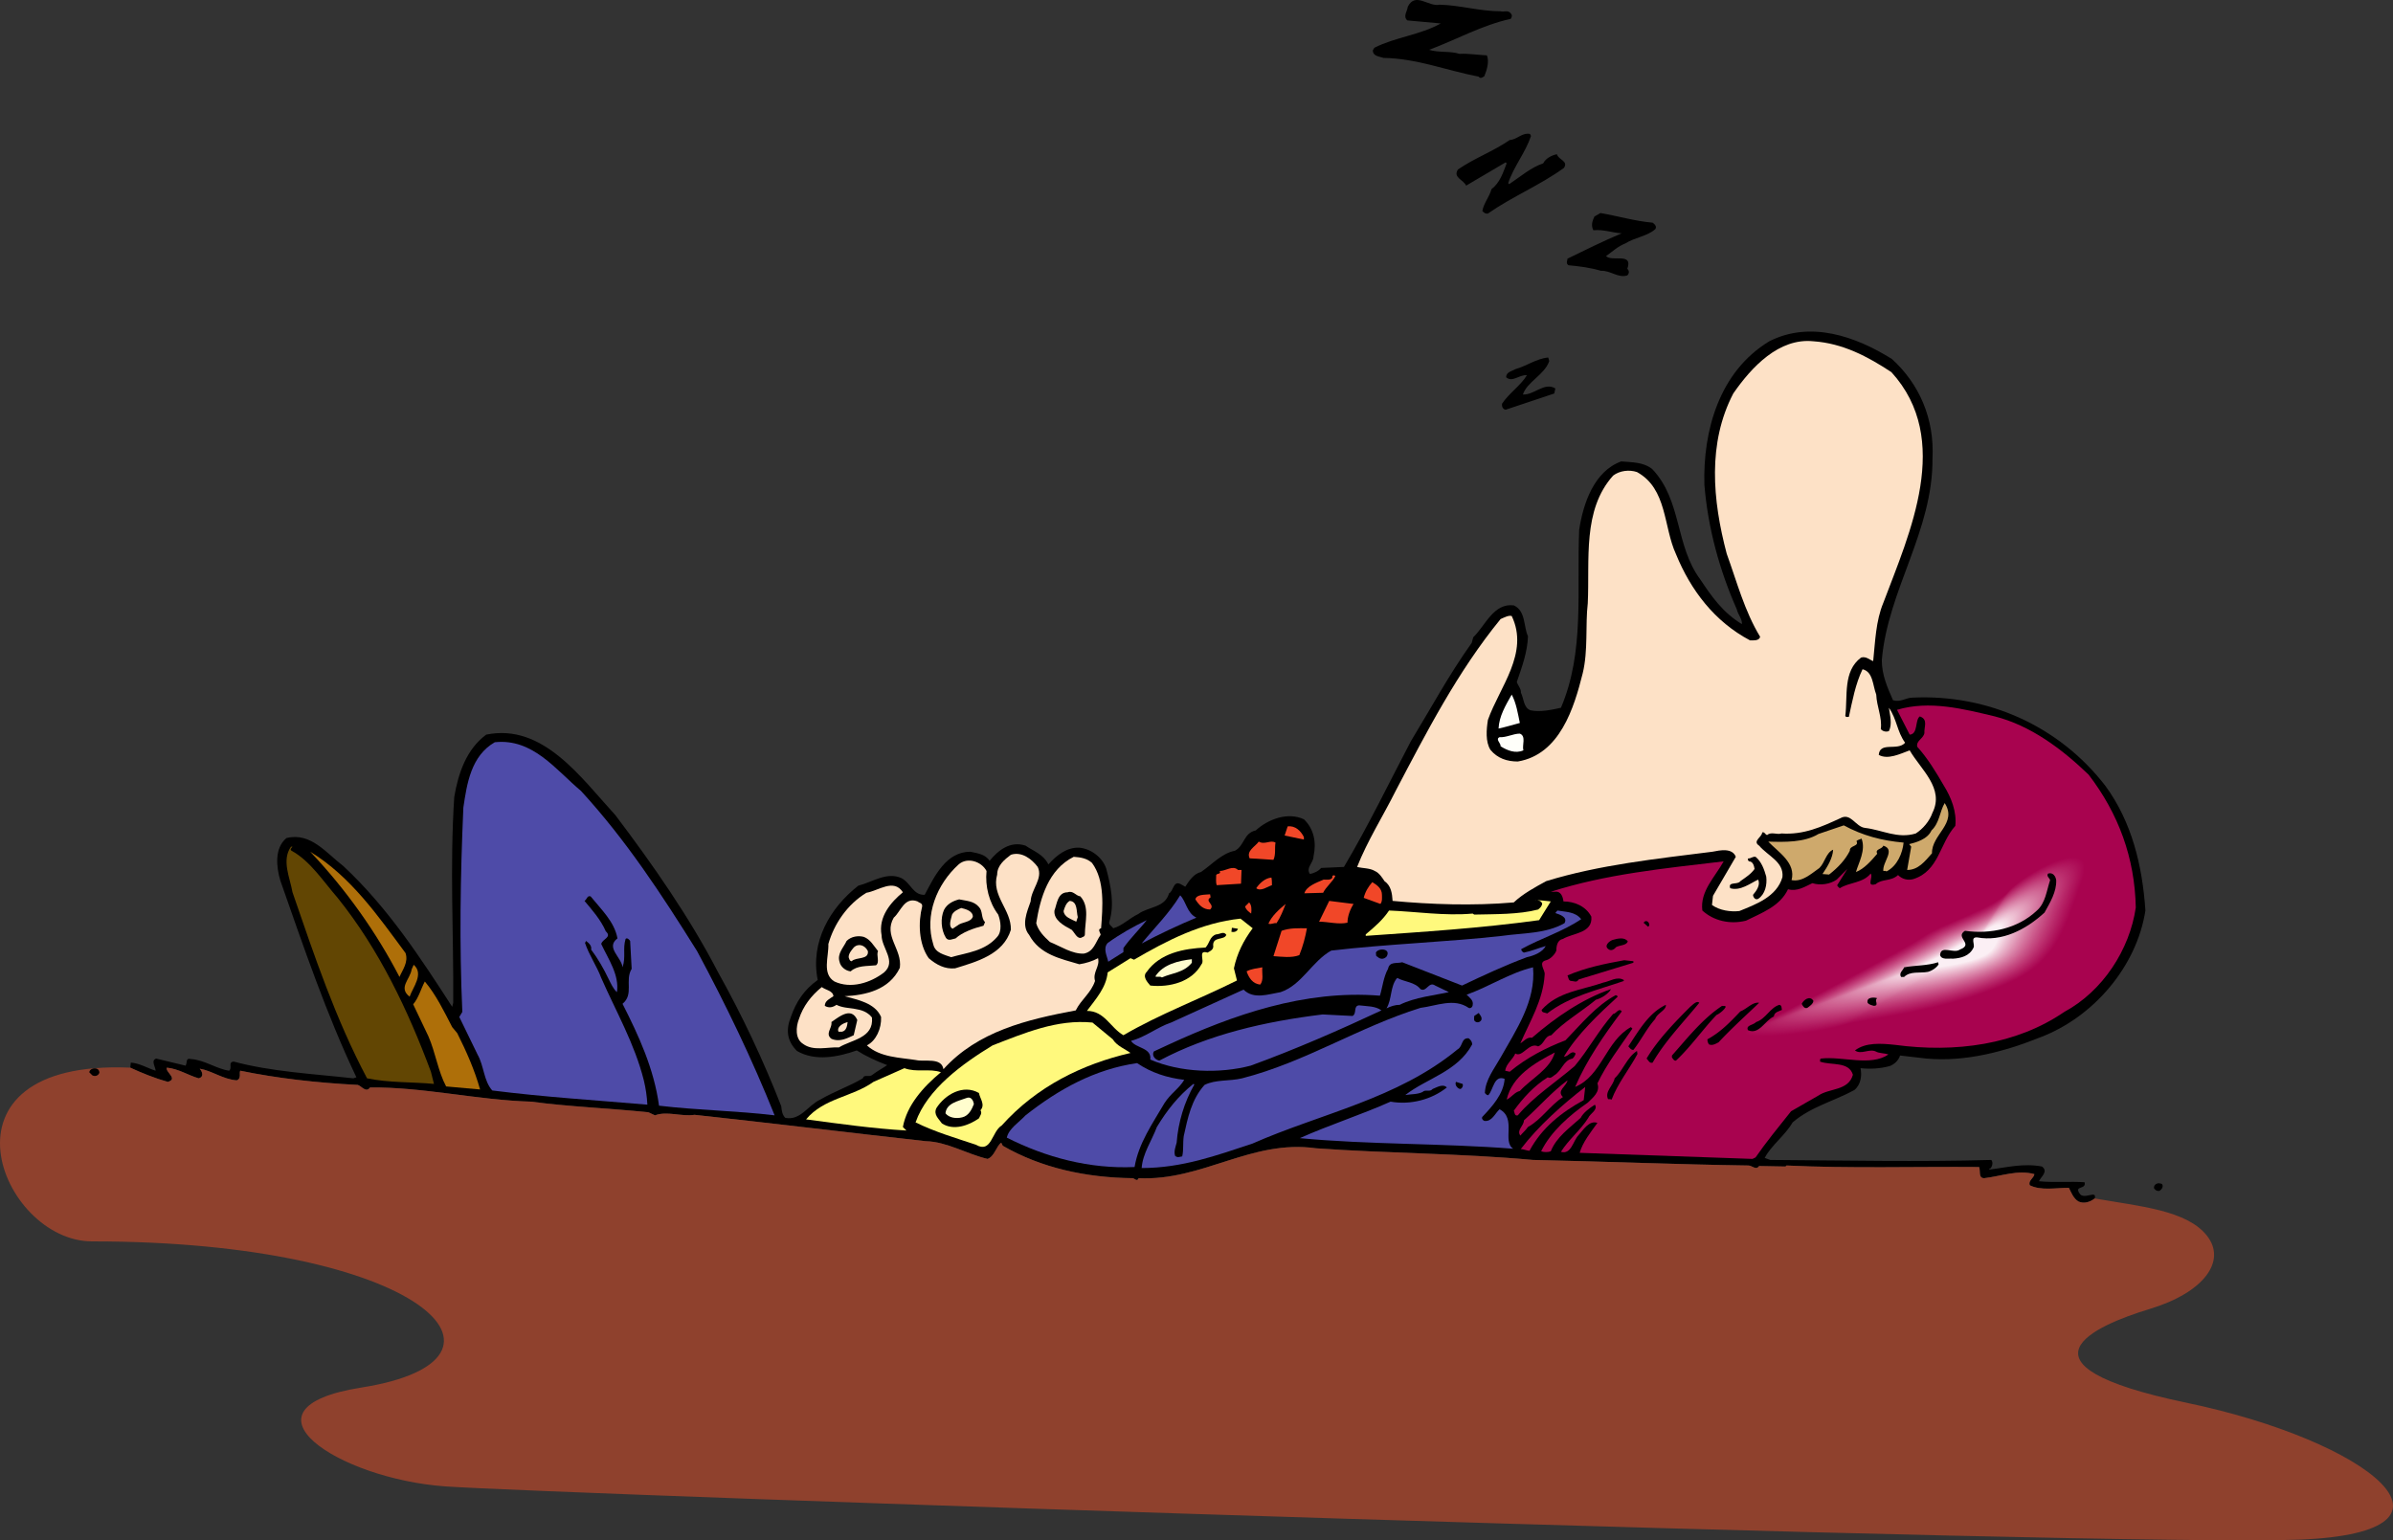 <svg xmlns="http://www.w3.org/2000/svg" width="472.037" height="303.871"><rect width="100%" height="100%" fill="#333333" stroke="none"/><path d="M296 2.225c.5.2 1.5-.3 2 .398.3.301.3.704 0 1.102-5.598 1.2-10.7 4.102-16.098 6.102 1.899.597 4.098.199 6 .796 1.7-.097 3.399.204 5.399.301.5 1.2 0 2.903-.5 4.102-.3.199-.8.597-1.102.097-6.297-1.199-12.199-3.597-18.797-3.699-.8-.3-2.101-.3-2.101-1.5l.3-.5c4.098-2.097 9-2.5 13.098-4.8l-6.597-.598c-.903-.8 0-1.8.097-2.7 1.5-3 4.102.098 6.301-.402 4 .102 7.902 1.301 12 1.301m6 24.602c-1.098 3.296-3.398 6-4.5 9.296l.2.204c2.1-1.403 4.3-3.301 6.702-4.102.5-1 1.7-1.602 2.7-1.8.398 1.198 2.3 1.3 1.398 2.698-4.7 3.403-10.098 5.602-15 9-.5.102-.8-.199-1.098-.5.297-1.597 1.399-2.796 1.797-4.296 1.703-1.301 2.301-3.301 3-5.102l-.199-.2-7.8 4.598c-.4-1.097-2.7-1.597-1.598-3.199 3.199-2.199 7-3.597 10.199-5.8 1.5-.098 2.398-1.5 4-1.2l.2.403M326 43.924c.402.301.902.801.5 1.301-1.598 1.398-4 1.602-5.898 2.8-1.5.598-2.403 1.5-3.801 2.5 1.2 1.2 5.398-.8 4.2 2.5.401.4.401.9 0 1.302-1.802.597-3.302-1-5.2-.903-2-.597-4.2-.898-6.399-1.097-.601-.403-.203-.903-.203-1.301 3.5-1.7 7.102-3.5 10.703-5-1.902-.102-3.5-.801-5.601-.602-.5-1-.2-1.8.2-2.699l1.198-.7c3.5.598 6.801 1.598 10.301 1.9m47.2 26.902c5.402 4.898 8.402 11.796 8 19.597.1 14.403-8.798 25.903-10 39.801 0 2.898 1.1 5.398 2.202 7.898 1.5.5 2.5-.5 3.899-.5 14.8-.699 28.898 5.602 38 17.403 5.2 7.097 7.3 15.699 7.898 24.597-1.699 11-10.199 21-20.699 25-7 2.801-14.7 4.903-22.5 4.204l-5.2-.602c-.3 1-1.198 1.8-2.1 2.102-1.9.5-3.798.597-5.7.398.3 1.398.102 3.2-1.2 4.3-4 2.2-8.6 3.302-12.198 6.4-1.5 2.6-4.2 4.5-5.5 7l1.097.402c14.5.097 29.5.398 43.602 0 .398.5.2 1.296-.2 1.699-.1-.102-.1 0-.199.097v.102c3.399-.398 6.7-1.3 10.399-.602 1.3 1-.2 2-.602 2.903 3 .3 6.102 0 9 .199.403 1.5-2.097.602-1 2.2.801 1.402 3.5-.802 3 1-.898.698-2.097 1.1-3.199.6-1-.6-1.398-1.698-1.898-2.698-2.602 0-5.5.597-7.7-.5-.402-.903.797-1.403.899-2.204-3.3-.898-6.5.403-9.899.801-1.203 0-.703-1.398-1-2.199-12.703-.102-25.402.3-38-.3l-.203.198-5.199-.097c-.598.898-1.398-.102-2.098-.102-13.703-.199-28.5-.8-42.5-1.097-14.203-1.301-28.902-1.301-42.8-2.301-12.801-1.801-22.403 6.5-35 5.898-.301.801-.801 0-1.2 0-9.101-.098-18-2-25.601-6.398l-.3-.602c-1 .7-1.302 2.7-2.7 3.2-4.2-1-8-3.399-12.2-3.5-15.3-1.7-29.902-3.5-45.6-5.2-2.599.403-5.4-.8-7.802.102l-1.297-.602c-7.703-.8-15.703-1.097-23.101-2.097-10.602-.301-21.3-2.903-31.8-2.801-.802 1.097-1.599-.2-2.4-.5-8-.403-15.902-1.301-23.199-2.801-.3.398.297 1.5-.703 1.898-2.699-.199-4.898-1.898-7.297-2.296.5.597.899 1.597-.203 1.898-2.097-.602-4-1.898-6.297-2.102-.3.903 2.297 2.204.2 2.801-2.5-.699-5-1.699-7.403-2.8l.102-1c1.7.101 3.3 1.101 4.898 1.601 0-.7-1-2 .102-2.398l5.8 1.398c.4-.5-.1-1.602 1.098-1.3 2.703.198 4.903 1.902 7.5 2.3.703-.602-.297-1.7.903-1.8 7.5 2 15.5 2.402 23.597 3.3l.602-.2c-5.899-12.402-10.399-25.698-15-38.8-.8-2.7-1.2-6.398 1.2-8.398 4.8-1.204 7.901 3 11.198 5.5C76.5 179.026 83 189.026 89.2 198.623l.203-.796c.098-13.5-.703-26.704.2-40.602.8-4.7 2.398-9.398 6.3-12.3 11.2-2.302 18.7 8.5 25.5 15.902 7.399 9.796 14.598 20.097 20.2 30.898 4.8 8.602 9 17.5 12.5 26.5.097.898.199 1.7.8 2.3 3 .598 4.5-2.5 6.899-3.6 2.7-1.598 5.7-2.598 8.398-4.2.301-.898 1.203-.102 1.903-.7.898-.698 2.199-1.402 2.898-1.902-2.098-.796-4.098-1.699-6-2.898-3.7 1.3-8.2 2.2-11.8.102-2-2-2.2-4.204-1.2-6.704 1-2.898 2.602-5.398 5.3-7.296-1.5-7.5 2.4-14.204 8-18.602 2.802-.7 5.602-2.8 8.5-1.5 1.9 1 2.302 3.398 4.602 3.3 1.899-3.6 4.2-8.5 9-8.5 1.399.302 3 .5 3.797 1.802 1.703-2.102 4.102-4 7.102-3 1.601 1.097 3.5 1.699 4.5 3.699 1.7-1.903 3.7-3.403 6.101-3.301 2.2.2 4.5 1.8 5.297 4.102.903 3.398 1.703 7 .602 10.597-.102.5.5.801.8 1.2 1.801-.5 3.2-2 4.9-2.797 2-1.5 5.3-1.204 6.1-4.102.9-.398.801-2.602 2.301-1.8l.899.5c.7-1.098 1.7-2.598 3.101-2.9 2.2-1.5 4.098-3.698 6.7-4.198 1.898-1 1.699-3.5 4.097-4 2.403-2.204 6.301-3.704 9.5-2.204 2 1.903 2.5 4.602 1.903 7.301 0 1.301-1.602 2.301-.7 3.5.797-.199 1.598-.5 2.2-1.199l4.5-.2c4.8-8.1 8.898-16.6 13.199-24.8 3.898-6.398 7.5-13.102 12-19.398l.3-1.102c2.4-2.3 4-6.8 8-6.3 2.4 1.1 1.9 4.198 2.801 6.1-.101 3.098-1.203 6.098-2.203 9 .203.7.903 1.4.801 2.098.602 1.204.5 3 1.902 3.5 1.899.403 4.2-.097 6-.5 4.7-11 3.098-23 3.598-35.097.8-5.301 3-11.602 8.3-13.5 2.2.199 4.302.097 6.102 1.5 5.899 6.199 4.5 15.097 9.5 21.8 2.2 3.297 4.399 6.5 8.2 8.797.097-1-.801-1.898-1-2.898-3.403-7.7-5.7-16-6.403-24.602-.297-10.597 2.903-22.296 12.801-28.296 8.102-4.102 17-1 24.2 3.5"/><path fill="#8f412d" d="M25.7 210.623c2.402 1.102 4.902 2.102 7.402 2.801 2.097-.597-.5-1.898-.2-2.8 2.297.203 4.2 1.5 6.297 2.101 1.102-.3.703-1.3.203-1.898 2.399.398 4.598 2.097 7.297 2.296 1-.398.403-1.5.703-1.898 7.297 1.5 15.2 2.398 23.2 2.8.8.302 1.597 1.598 2.398.5 10.5-.1 21.2 2.5 31.8 2.802 7.4 1 15.4 1.296 23.102 2.097l1.297.602c2.403-.903 5.203.3 7.801-.102 15.7 1.7 30.3 3.5 45.602 5.2 4.199.101 8 2.5 12.199 3.5 1.398-.5 1.7-2.5 2.7-3.2l.3.602c7.601 4.398 16.5 6.3 25.601 6.398.399 0 .899.801 1.2 0 12.597.602 22.199-7.699 35-5.898 13.898 1 28.597 1 42.8 2.3 14 .297 28.797.899 42.5 1.098.7 0 1.5 1 2.098.102l5.2.097.202-.199c12.598.602 25.297.2 38 .301.297.8-.203 2.2 1 2.2 3.399-.4 6.598-1.7 9.899-.802-.102.801-1.3 1.301-.899 2.204 2.2 1.097 5.098.5 7.7.5.5 1 .898 2.097 1.898 2.699 1.102.5 2.3.097 3.2-.602 8.85 1.551 18.1 2.301 22.1 7.301s-.5 11.25-11.25 14.5-28.75 11 7.25 18.5 58.5 25.5 22.5 27-345-9-366-10.5-42.374-15.414-16.5-19.5c34.833-5.5 12.18-28.832-53.167-28.832-18 0-32.664-36 7.566-34.27"/><path fill="#fde1c6" d="M373.102 73.424c12.097 13.301 3.597 31.7-1.602 45.5-1.5 3.602-1.598 7.7-2 11.5-.8-.3-1.398-1-2.398-.699-3.602 2.7-2.602 7.602-3.102 11.5.102.3.402.2.7.2.702-3.2 1.3-6.5 2.702-9.4 2.098.5 2 3.2 2.7 5 .097 2.4 1.199 4.5.898 6.802.402.5 1.102.597 1.602.398.699-1.398.199-3.102 0-4.602 1.597 2.301 1.597 4.704 3.199 6.903-1.5 1.699-5-.301-5.2 2.398 1.801 1 4.2-.199 6.098-.898 2.203 3.8 6.903 7.5 4.5 12.3-.597 1.7-1.898 3.2-3.297 4.098-3.601 1.102-6.601-.699-10-1.097-1.902-.204-2.8-3.102-4.902-1.903-3.7 1.7-7.2 3.301-11.598 3-.902.301-2-.398-2.8.301-.403 0-.5-.7-1-.5 0 .898-2 1.7-.602 2.602 1.8 2.097 4.902 3.199 4.602 6.199-1.102 3.898-5.301 5.398-8.5 6.699-1.7.2-3.903-.102-5.403-1.2l.203-1.8 4.5-7.7c-.703-1.8-3.101-1.3-4.601-1-11.102 1.4-22.399 2.598-32.8 5.802-2.2 1.199-4.599 2.5-6.4 4.199-8 .699-16.402.398-23.902-.301-.097-1.5-.297-3-1.597-3.898-.403-.602-1-1.602-1.903-2-1-.602-2.297-.5-3.5-.801 2-5.102 5.102-10 7.602-15 6.101-11.602 12.2-23.5 20.7-33.903.698-.296 1.6-.796 2.198-.597 3.5 7.3-2.398 14-4.699 20.5-.3 1.898-.5 4.3.5 5.898 1.402 1.7 3.3 2.301 5.402 2.301 8.297-1.398 11.098-10.602 12.797-17.398 1.102-4.5.5-9.602 1-13.801.403-8.602-1.097-18.403 5-25.2 1.301-1 3.203-1.203 4.703-.703 6 3.301 5.2 10.801 7.7 16.204 2.898 7.097 7.597 13.296 14.597 17 .801 0 1.801.097 2-.704-3.097-5.097-4.597-10.898-6.597-16.398-2.801-10.602-3.801-21.8 1.3-31.602 3.598-5.199 9-11 15.797-10.296 5.801.398 10.703 3 15.403 6.097"/><path d="M305.602 71.225c-.903 2.7-4.403 4.102-5.2 6.602 2.297.097 4.2-2.5 6.399-1.204l-.2 1-9.6 3.204c-.599-.102-.802-.704-.7-1.204 1.398-2.097 3.601-3.5 4.898-5.597-1.398-.2-2.898 1.5-4.097.398 0-1.097 1.199-1.199 1.8-1.597 2.2-.602 4.2-2.102 6.5-2.301l.2.699"/><path fill="#fffffa" d="M299.8 142.623c-1.5.403-2.8.801-4.198 1.102.097-2.398 1.398-4.602 2.597-6.7.903 1.7 1.203 3.7 1.602 5.598"/><path fill="#a8034f" d="M412 152.827c5.902 7.699 9.102 16.398 9.3 26.199-1.198 8.3-6.5 16.5-14.1 20.597-9.5 6.5-21.5 8.102-33.4 6.5-2.8-.296-5.8-.5-7.898 1.102 1.2.898 2.797-.398 4.098.2.7.402 1.7.3 2.5.6-3.5 2.4-9.098.302-13.3.802-.298.097-.098.398-.2.597 2.2.801 5.7-.097 6.5 2.602-.898 3.199-4.598 2.597-6.8 4.097l-5.4 3.102c-2.398 3-5 6.2-7 9.102l-.6.296-34.098-1.199c.597-2.097 2.199-4.097 3.5-5.898-1.602-.602-2.801 1.398-3.801 2.5-1 1.097-1.399 3.8-3.399 3.199 1.5-2.398 3.899-4.3 5.399-6.7.3-.8 2-1.6 1.3-2.6-1.1.698-2.3 1.6-2.8 2.6-2.2 2-4.8 3.802-5.899 6.598-.5.204-1.402.204-1.902 0 1.902-3.898 5.7-7.199 9.2-9.597 1-1 2.5-2.102 1.902-3.801 1.8-3.8 4.5-7.3 6.898-10.8l-.3-.302c-5 2.801-5.7 9.602-11 11.801 2.3-5.3 5.6-10.097 9.202-14.898-.601-.801-1.101.5-1.703.5-2.898 3.3-4.898 7.097-7.597 10.3-3.602 3.098-8.102 6-11.2 9.7-.703.199-.601-.602-.8-.903 1.8-2.5 4-4.898 6.699-6.597.5.3.898-.102 1.3-.403 1.5-.898 1.801-3 3.598-3.296.301-.301.5-.602.602-1-.899-.801-1.399.699-2.3.597 2.698-4.5 6.901-8.398 10.6-11.8 0-.098-.199-.297-.402-.297-3.898 2.097-6.797 5.699-9.898 8.898-3.899 1.5-7.602 3.398-11 6.2l-.899-.2c.2-1.398 1.5-2.2 2-3.398 1.399.898 2.7-2.301 4.5-1.403 1.297-.5 1.2-2 2.598-2.199 2.402-2.602 5.902-4.602 8.8-7 1.102-.3 2.4-1.102 3-2.102-5.6 1.903-11 5.602-15.6 9.602-1-.2-1.598.7-2.298 1.102 1.899-4.403 4.5-8.5 4.797-13.602.102-.898-1.398-2.398.301-2.8.8-.2 1.7-1.098 2-1.9 0-.902.2-2.1 1.3-2.3 2-1.2 5.9-1.102 5.602-4.398-1.101-2.102-3.402-3-5.5-3-.101-.903-.5-2.102-1.703-1.903h-.797c10.899-3.5 22.297-4.597 34.098-6-1.7 3.102-4.7 5.903-4.2 9.7 2.2 2 5.4 2.8 8.602 2 3-1.5 6.7-2.797 8.297-6.2 1.801.5 3.301-.5 4.801-1.199 1.602.5 3.5.2 4.8-.7l2.102-2.1-2 3.198c0 .204.297.403.5.602 1.899-1.2 4.598-1 6.098-2.898.602.699-1 2.699 1 2.097 1.2-1.097 3-.5 4.402-1.8.797.8 1.899 1.101 3 .8 5.098-1.597 5.2-7.097 8.297-10.5.301-2.8-.797-5.597-2.297-8-1.5-2.597-3.203-5.398-5.203-7.597-.297-1.204 1.203-1.602 1.403-2.704-.102-1.199.8-2.699-.903-3.296-1 .699-.297 3.5-2 3.597l-2.5-4.898c6.403-1.903 13-.2 19.301 1.3 7 1.797 13.102 6.297 18.5 11.5"/><path fill="#fffffa" d="M300.5 148.026c-1.598.699-3.2 0-4.5-.801.102-.602-1.098-1.398-.2-1.8 1.302.1 2.7-.7 4-.7 1.302.5.4 2.3.7 3.3"/><path fill="#4e4ba8" d="M114.602 156.026c8.898 9.699 15.898 20.398 22.898 31.597 5.7 10.602 10.902 21.403 15.3 32.403-7.5-.903-15.198-1-22.8-1.903-1-7.296-4-13.796-7.2-20.097 2.302-1.903.4-4.602 1.802-6.903l-.301-5.5c-.2-.296-.602-.699-.899-.398-.601 2 .098 3.5-.601 5.602-.2-2-3.399-3.903-1-5.704-.602-3.296-3.2-5.699-5.3-8.296-.7-.204-.7.597-1.2.898 1.5 1.8 3.2 3.7 4.2 6 1.3 1.2-.7 1.5-.9 2.5 1.4 3 3.598 6.102 3.098 9.5-.699-.602-1.199-1.7-1.597-2.5-1-2.102-2.2-4.2-3.5-5.898.199-.801-.602-1.403-1-1.704l-.2.403c.797 2.398 2.297 4.5 3.2 6.898 2.898 6.602 6.597 13 8.398 20.2.402 1.703.602 3.101.7 4.8-10.5-.898-20.298-1.5-30.598-2.8-1.7-1.899-1.602-4.797-2.903-7.098l-3.597-7.403.597-1c-.597-13.398-.398-26.597.203-40.296.7-4.704 1.5-10.204 6.2-12.903 7.5-.8 12 5.403 17 9.602"/><path fill="#cea96c" d="M381.102 168.327c-1.403 1.597-2.7 3.296-4.903 3.296l.801-4.597-.398-.5c1.199-.301 3.597-.903 4.398-2.7 1.602-1.5 1.602-3.703 2.602-5.402 2.597 4-2.602 6.2-2.5 9.903m-5.602-2.102c-.2 2-1.2 4.602-3.398 5.7-.102-.2-.403-.098-.602-.098-.2-1.801 2.5-4.204 0-5-.3.796-1.7.597-1.2 1.597-1.198 1.403-2.6 3-4.198 3.602.5-1.801 2-4.301 1.097-6.602-.297.2-.699.2-1 .5.602 1.102-1.398.801-1.297 1.903-.902 1.796-2.3 3.296-4.101 4.699l-1.3-.102c1-1.5 2-3.097 2.1-4.8-1.402.601-1.6 2.5-2.699 3.601-1.703 1.2-3.402 2.8-5.5 2.398.899-3.398-2.601-5.5-4.601-7.597 3.2.097 7.101.199 9.898-1.5l5-1.7c3.703 2 7.403 3 11.801 3.399"/><path fill="#f14728" d="M257.2 165.123v.5l-3.798-.796.598-1.801c1.5-.2 2.602.898 3.2 2.097m-5.598 1.102c-.2 1.102.097 2.3-.403 3.398l-4.699-.296c-.7-1.5 1.102-2.301 1.8-3.301 1.2.699 2.302-.403 3.302.199"/><path fill="#624603" d="M57.7 167.026c-.098.199-.598.5-.2.8 3.7 2 6.3 6.098 9.102 9.297C74.8 187.327 80.5 199.327 85 211.424l.602 2.403c-4.301-.403-8.903-.204-13.2-1.102-6.203-11.7-10.402-24.2-14.703-36.7-.5-2.902-2.199-6.3-.297-9h.297"/><path fill="#ae6f09" d="M80 188.026c.602 1.8-.598 3.3-1.2 4.699-4.5-8.7-10.5-17.2-17.6-24.7 8 4.9 13.402 12.7 18.8 20"/><path fill="#fde1c6" d="M204.7 171.026c1.1 2.3-1.298 4.398-1.4 6.8-.698 2-1.898 4.7-.3 6.598 2.102 3.903 6.2 4.7 9.902 5.801 1.297-.2 2.598-.602 3.7-1.2.398 1.7-1.102 2.7-.602 4.5-.8 2.4-2.7 3.598-3.8 5.802-9.598 1.796-19.298 4.097-26.098 11.597-.403-2.398-3.7-1.398-5.403-1.8-3.097-.5-7.097-.5-9.699-2.899 1.8-.898 2.902-3.3 2.8-5.602-1.198-2.796-4.698-3.398-7.198-4.097 4.097-.2 8.8-1.2 10.898-5.602.5-3.699-3.3-6.3-1.2-9.898 1.4-1.2 2.102-4.2 4.7-3.2.3.297 1 .297.902 1-.8 3.098-.703 7.399 1.297 10.2 1.5 1.3 3.203 2.199 5.203 2 4.2-1.301 9.5-2.7 11-7.602.098-4-3.902-6.699-2.703-10.898 0-1.801 1.5-3 2.703-3.903 2.098-.699 4.098.801 5.297 2.403"/><path fill="#fde1c6" d="M215.402 170.225c2.598 3.5 2.098 8.8 1.797 12.898-.797.204-.097.903-.097 1.301-1 1.403-1.301 3.301-3.301 3.7-2.3.101-4.5-1.399-6.7-2.297-1.1-1-2.3-2.204-2.699-3.704.797-5 2.399-10.597 7.399-13.097 1.398.097 2.601.3 3.601 1.199"/><path d="M348.402 172.924c.2 1.602-.203 3.5-1.601 4.403-.602.296-1-.403-1-.801.7-.801 1.5-2 1-3-1.5.699-3.5 2.3-5.5 1.699-.5-1.398 1.5-.602 2-1.398 1-.704 2.101-1.403 2.8-2.403-.1-.597-.3-1.5-1.1-1.5-.099-.097-.4-.398-.099-.597.399.097.797-.403 1.399-.301 1.2 1 1.7 2.5 2.101 3.898"/><path fill="#fde1c6" d="M194.602 171.827c-.301 3 .5 6.199 2.3 8.597.5 1.301.797 3.301-.203 4.403-2.398 2.796-5.898 3.097-9.097 4-1.301-.5-3.102-.801-3.5-2.5-1.801-5.801.699-11.903 5-15.801 1.699-1.5 4.5-.602 5.5 1.3"/><path fill="#f14728" d="m244.902 171.623-.101 2.704-4.8.296c-.2-.597-.099-1.296-.099-2 .2-.398 1-.097.7-.796 1.199 0 2.597-1.204 3.597-.204h.703m18.5 1.204c-.5 1.097-1.902 2.199-2.402 3.296l-3.7.102c.4-1.398 2.4-2.102 3.802-2.7.5 0 1.898.2 1.699-.698.2-.204.398-.204.601 0m-12.602.296c.102.5.102 1 .102 1.5-.902.301-2.203 1.301-3.101.602.601-.898 1.7-2 3-2.102m21.801 3.403c0 .597.097 1.3-.301 1.8l-3.3-1.203c.3-1.199.901-2.199 1.698-3.097 1 .597 1.903 1.3 1.903 2.5"/><path fill="#fde1c6" d="M178.102 176.026c-2.301 1.898-4.903 4.8-4.2 8.5 0 2.5 3 5.097.5 7.3-2.703 2.098-6.601 3.297-9.8 1.797-2.5-1.5-1.102-4.898-1.2-7.398 1.098-3.898 3.7-7.8 7.5-10.102 2.399-.398 5.399-2.898 7.2-.097"/><path d="M213.102 176.827c1.898 2.097.898 5 .898 7.5 0 .5-.5.5-.8.699-.798.097-1.2-1-1.798-1.602-1.5-.8-3.601-1.898-3.402-3.8.5-1.297.602-3.598 2.602-3.598 1.097-.403 1.597.699 2.5.8"/><path fill="#f14728" d="M238.8 177.026c-1.3.8 1 1.398-.1 2.398-1.4 0-2.2-.898-2.9-2 .2-1 1.802-.898 2.9-1l.1.602"/><path fill="#4e4ba8" d="M236 181.026c-3.598 1.5-7.2 3.199-10.8 5.097 2.6-3.199 5.402-5.898 7.6-9.5 1.2 1.204 1.302 3.5 3.2 4.403"/><path d="M193.102 178.924c.8.801.398 2.2 1.199 3l-.3.7c-2 .5-4.2 1.3-5.5 2.5-.599.101-1.4.601-1.9-.098-1-1.602-1.1-3.903-.402-5.5.602-1.2 1.801-1.801 3-2.102 1.403.301 2.903.301 3.903 1.5"/><path fill="#fff97d" d="m305.902 177.827-2.3 3.699c-11.602 1.597-22.903 2.3-34.2 3.097v-.296c1.797-1.5 3.399-2.903 4.598-4.704 5.3.204 11 1.102 16.5.602l.3.2c4.102-.098 8.802 0 12.602-1 .399-.302.797-.7.797-1.2-.297-.8-1.398-.602-1.398-.602.898-.097 2 .102 3.101.204"/><path fill="#fde1c6" d="m212.602 180.924-.301.903c-1-.5-2.399-.903-2.5-2.102.2-.7.5-1.602 1.2-2 1.6.102 1.3 2.102 1.6 3.2"/><path fill="#f14728" d="M267 178.327c-.7 1.097-1.2 2.5-1.2 3.699-1.8.398-3.8-.2-5.6-.2l2-4.101 4.8.602m-20.2 1.898c-.398-.3-1-.7-1.198-1.398l.8-.801c.5.5.5 1.398.399 2.199m4.999 1.898c-.6-.097-1 .301-1.6.102.702-1.602 2.1-2.8 3.402-3.898-.5 1.296-1 2.597-1.801 3.796"/><path fill="#fde1c6" d="M191.902 180.827c-.402 1.199-2.203 1-3.101 1.796l-.899.602c-.902-.5-.3-1.898-.101-2.8.398-.7 1.101-1 1.8-1.302.9.204 2.301.602 2.301 1.704"/><path fill="#4e4ba8" d="M311.902 181.327c-3.703 2.5-7.8 3.699-11.8 5.898-.102.2.199.602.5.7 1.5-.302 2.898-.9 4.3-1.302-.601 1.204-2.3 1.903-3.703 2.204-4.297 1.597-8.597 3.597-12.797 5.597l-11.8-4.597c-1.102.296-2.5-.204-2.801 1.296-.899 1.602-1.102 3.704-1.602 5.301-14.898-1.199-29 3.801-41.797 9.7l-2.8 1.3c-.5.903.398 1.7 1.097 1.801 9.801-5.2 20.801-7.7 32.203-9.102l5.899.301c.898-.5.101-2 1.3-2.097 1.5.199 3.2.097 4.4 1-8.099 3.796-17 7.699-25.802 10.898-6.097 1.602-13.797 1.398-19.797-1.2.297-2.402-2.902-2.198-3.8-3.698 2.8-.704 5.199-2.704 7.898-3.602l14.3-6.5c2 2 4.9.898 7.302.5 4.199-1.398 6.199-6.102 10-8.2 11.097-1.3 23-1.698 33.699-2.902 4.2-.597 8.601-.398 12.3-2.5.7-1.199-.902-1.699-1.8-2l.398-.5c1.703.301 3.5.204 4.703 1.704"/><path fill="#fff97d" d="M247.102 183.123c-1.801 2.403-3.102 5-3.7 7.903l.598 2.398c-7.398 3.7-15.2 6.602-22.398 10.801-2.602-1.5-3.7-4.8-7.2-4.8 1.797-2.4 3.797-4.598 4.098-7.598l4.5-2.801.7.3c6.5-3.8 13.3-7.3 21-8.101l2.402 1.898"/><path fill="#4e4ba8" d="M226.2 181.526c-1.4 1.8-3.2 3.5-4.598 5.5v.8l-3 1.899c-.2-1.102-1.102-2.602-.102-3.7 2.5-1.8 5-3.198 7.7-4.5"/><path d="m325.3 182.623-.198.204-.903-.801c.602-.801 1.301.097 1.102.597m-81.101.602c-.2.602-.798.7-1.298.602l.098-.801 1.2.199"/><path fill="#f14728" d="M257.8 183.123c-.3 1.704-.8 3.602-1.5 5.301-1.5.602-3.6.301-5.1.2l1.6-5c1.7-.598 3.2-.5 5-.5"/><path d="M241.902 184.424c-.402 1.102-2.601.301-2.601 2 .2.903-.602 1.2-1.102 1.5-2-.597-.5 1.602-1.199 2.301-1.898 3.5-6.3 4.602-10.098 4.2-.601-.7-1.601-1.802-.703-2.7 2.602-3.7 7.301-4.602 11.602-4.8.8-.802.8-2.2 2.101-2.598.7 0 1.5-.704 2 .097m-68.702 3.199c-.4.801.402 2.204-.4 2.801-1.8.2-3.698 0-5 1.2-1-.098-2-.899-2.198-1.899-.5-1.602.8-2.8 1.398-4.102.902-.898 2.3-1.097 3.402-.796 1.297.5 1.899 1.699 2.797 2.796m147.903-1.898c-.301.8-1.5.7-2.301 1.102-.3.398-.899.796-1.399.5-1.203-.704.098-1.704.7-1.903 1-.3 2.398-.597 3 .301"/><path fill="#fde1c6" d="M171.2 187.623c.202 1.801-2.298 1.102-3.2 2-.398 0-.5-.5-.598-.796 0-.704.5-1.301 1-1.903.899-.898 2.2-.5 2.797.7"/><path d="M273.5 188.725c-.598.602-1.3.5-1.8 0-.4-.102-.2-.5-.298-.8.5-1 3.098-.802 2.098.8"/><path fill="#fffdce" d="M235.102 189.924c-1.602 2-3.903 2-5.903 2.903-.398-.301-1 0-1.297-.204 1.5-2.398 4.598-3.097 7.2-3.398v.7"/><path d="m322.2 189.924-10.798 3.301c-.402.7-.902.3-1.402.3-.598 0-.598-.6-.8-1.1 3.5-1.5 7.3-2.302 11.202-3l1.797.198v.301"/><path fill="#ae6f09" d="M80.8 196.623c-2.3-1.796.102-3.398.4-5.398l.402-.898c2.097 1.796-.2 4.5-.801 6.296"/><path fill="#f14728" d="M249 190.827c-.098 1.296.3 2.5-.398 3.398-1.5-.102-2.301-1.398-2.7-2.602.899-.5 2.098-.597 3.098-.796"/><path fill="#4e4ba8" d="M298.488 226.616c-13.96-1.098-28.511-.79-42.086-2.09 5.797-2.602 12.098-4.602 17.899-7.2 3.898.7 8.101-.402 11.101-2.8-.8-.801-2 0-2.8.3-.602.7-1.403 0-2 .598-1 .5-2.301.403-3.403.602 4.203-3.301 10.301-4.602 13.203-10 0-.5-.3-.903-.703-1.2-1.5-.101-1.097 1.598-2.199 2.2-11.898 9.8-26.898 12.597-40.5 18.597-7 2.301-13.8 4.801-21.8 4.801.202-2.898 2-5.398 3-8.097 2-3.301 4.202-6.102 7.202-8.5l.2.097c-2 3.5-3.2 7.5-3.5 11.5-.2.801-.602 1.7-.301 2.602.5.398.8.2 1.398.098.301-1.297.102-2.5.301-4 .8-3.598 1.5-7.2 4.102-10.098 2.199-1.102 4.898-.7 7.398-1.3 12.5-3.2 23-10.102 35.2-13.9 3.202-.402 6.6-2 9.5 0 .402.2.8-.202.8-.6.2-.9-.7-1.5-1.2-2 4.5-1.602 8.5-4.302 13.102-5.4.598 6.598-3.3 12.298-6.402 17.798-1.3 2.3-3 4.402-3.098 7 .2.203.399.5.7.402 1-1.102 1.097-4 3.199-3.2-.2 3-2.5 5.5-4.399 7.5-.203.298.098.7.399.798 1.5.203 2.101-1.5 3-2.297 3.398 1.797.46 6.3 2.687 7.789"/><path fill="#a8034f" d="M299.988 226.67c3.5-4.597 8.313-8.843 12.711-12.246l-.297 2.602c-4.402 2.398-8.3 5.5-10.703 10-.59-.055-1.117-.305-1.71-.356"/><path fill="#4e4ba8" d="M280.2 195.123c1.202.704 1.6-1.597 2.902-.699l2.699 1.301c-2.7.602-6.7 1-9.7 2.5-.902 0-1.8.3-2.6.7 1.1-1.802.698-4.4 2.1-6 1.5.8 3.5.8 4.598 2.198"/><path d="M320.3 193.327v.199c-5.198 1.8-10.698 3-15.1 6.398-.4-.199-1.098-.097-1.098-.699 3.199-3.602 7.898-3.898 12.199-5.398 1.2-.204 2.7-1.301 4-.5"/><path fill="#ae6f09" d="m89.2 202.623 1 1.204c1.8 3.597 3.402 7.199 4.5 11.097l-6.7-.597c-1.598-3-2.098-6.704-3.5-9.903l-3-6.3c1.102-1.297 1.5-3 2.3-4.5 2.2 2.601 3.802 5.902 5.4 9"/><path fill="#fde1c6" d="M164.402 196.526c-.703.5-1.703.898-1.703 1.898.801.5 1.602.301 2.301-.199 2.102 1.102 5.2.2 7 2.5.402 4.102-4.098 4.398-6.5 5.898-2.3-.097-5.098.801-7.098-.699-1.601-1-1.402-3.398-.8-4.898.8-2.5 2.398-4.602 4.5-6.301.8.602 2.199.7 2.3 1.8"/><path d="M335.2 197.827c-3.098 3.796-6.798 7.597-9.2 11.796-.598.204-.8-.398-1.2-.796 2.2-3.704 5.602-7.204 8.602-10.204.5-.398 1.297-1.296 1.797-.796m11.801 0c-2.5 2.398-5.5 5.097-8 7.796-.598.301-1.2.704-1.898.403a1.7 1.7 0 0 1-.301-1c2.601-1.403 4.5-3.403 6.5-5.5 1.3-.5 2.398-1.903 3.7-1.7m-18.399.399c.097 1.102-1.7 1.602-2.102 2.8-1.7 1.9-2.8 4.2-4.3 6.098-.5 0-.7-.398-1-.699 2-3 4-6.597 7.402-8.199m11.8.398c-.203.5-1.101 1.301-1.8 1.602-2.602 2.7-5.102 6.3-8 9-.403.102-.602-.398-.801-.602v-.398c3.2-3.602 6-7.2 9.898-9.8.301.1.602-.098.703.198m-171.3 2.602-.7 3c-1.3.602-2.8 1.398-4.402.7-1.3-1 .2-2.098 0-3.302 1.5-1 3.902-3.097 5.102-.398m123.098 0c-.298.5-.9.602-1.298.2-.203-.2-.101-.7-.101-1l.898-.598c.203.398.703.796.5 1.398"/><path fill="#fde1c6" d="M166.102 203.526h-.7c-.402-.903.797-1.602 1.5-1.801l.297-.102c-.097.704-.199 1.704-1.097 1.903"/><path fill="#fff97d" d="M219.5 205.026c.8 1.3 2.402 1.898 3.5 2.699-9.5 2.2-18.5 6.602-25.398 14.3-2 1.2-2 5.598-5.102 3.802-4.2-1.403-8-2.5-11.898-4.403 2.3-6.597 9.3-11.597 15.199-15.199 6.2-2.398 12.7-5.2 19.7-4.5l4 3.3"/><path d="M323 207.924c-1.598 3-3.898 5.801-5.098 9-.203-.097-.5-.097-.703-.097-.699-1.5 1-2.602 1.301-4.102 1.7-1.602 2.402-4.102 4.402-5.398l.098.597"/><path fill="#a8034f" d="M299.8 215.225c-1 .2-1.698 1.3-2.6 1.7 1.1-4.7 5.5-7.2 9.5-9.302-.9 3.301-4.598 5.102-6.9 7.602"/><path fill="#4e4ba8" d="M224.3 209.725c2.802 1.898 5.9 2.898 9.302 3.3-1 1.7-2.7 2.7-3.903 4.598-2.398 4.102-5.097 7.903-5.898 12.602-8.899.398-17.5-1.898-25.2-5.8.4-1.802 2.4-3 3.7-4.4 6.601-5.198 13.7-9.1 22-10.3"/><path d="M19.602 211.623c-.2.602-.903.801-1.403.5l-.597-.597c.199-1 2-1.102 2 .097"/><path fill="#fff97d" d="M185.602 211.526c-3.5 2.898-6.7 6.5-7.5 10.8l.699.7c-6.7-.403-13-1.301-19.8-2.2 3.5-4.203 9.1-4.402 13.3-7.402l6.101-2.699c2.399.898 5 0 7.2.8"/><path fill="#a8034f" d="M309.2 213.123c-.2 1.204-2.2 2-.9 3.301-2.6 1.7-4.198 4.403-6.898 5.903-.402.597-1.101 1.199-1.5 1.699-.8-1.102.7-1.903.7-3 3.199-2.903 5.5-5.602 8.597-7.903"/><path d="M288.5 213.827c.2.296-.098 1-.5 1-.5-.102-1.098-.801-.8-1.403l1.3.403m-95.398 1.796c.199 1.102 1.3 2.301.3 3.403.399.597-.101 1.097-.3 1.597-2 1.403-5 2.5-7.301 1-.602-.898-1.7-1.699-1.102-3 1.703-2.699 5.301-4.796 8.403-3"/><path fill="#fffdce" d="M192.102 217.827c-.403 1-1 2.296-2.301 2.597-1.2.301-2.602.102-3.3-.8.198-2 2.5-2.399 4.1-3 .9-.399 1.4.402 1.5 1.203"/><path d="M426.5 233.623c.3.5-.098 1-.5 1.301-.5.102-.8-.097-1.098-.5-.101-.597.399-1 1-1 .2.102.399 0 .598.2"/><path fill="#a8034f" d="M410.8 173.725c-3.144 8.98-5 15.5-13 19.5-12.624 6.313-31.151 8.05-34 9-6 2-24 3.5-19 1s31-16 34.5-18.5 14-5.5 17-9 18-12 14.5-2"/><path fill="#a90551" d="M410.59 173.854c-3.113 8.89-4.953 15.348-12.875 19.309-12.5 6.25-30.844 7.972-33.66 8.91-5.942 1.98-23.766 3.465-18.817.992 4.954-2.477 30.696-15.844 34.16-18.317 3.465-2.476 13.864-5.449 16.833-8.914 2.972-3.464 17.824-11.879 14.359-1.98"/><path fill="#aa0753" d="M410.375 173.987c-3.078 8.8-4.898 15.191-12.742 19.113-12.375 6.188-30.54 7.895-33.328 8.824-5.883 1.961-23.528 3.43-18.625.98 4.898-2.452 30.387-15.687 33.816-18.136 3.434-2.45 13.727-5.39 16.668-8.82 2.942-3.434 17.645-11.766 14.211-1.961"/><path fill="#ab0954" d="M410.164 174.116c-3.05 8.714-4.851 15.043-12.617 18.922-12.25 6.125-30.23 7.816-32.992 8.734-5.82 1.941-23.29 3.394-18.438.969 4.856-2.426 30.082-15.524 33.48-17.95 3.395-2.425 13.587-5.34 16.497-8.734 2.91-3.398 17.469-11.644 14.07-1.941"/><path fill="#ac0c56" d="M409.953 174.245c-3.02 8.625-4.804 14.89-12.488 18.73-12.125 6.066-29.926 7.734-32.656 8.645-5.766 1.921-23.055 3.363-18.25.96 4.8-2.402 29.773-15.367 33.136-17.77 3.364-2.397 13.45-5.28 16.329-8.644 2.882-3.363 17.289-11.527 13.93-1.921"/><path fill="#ad0e57" d="M409.738 174.377c-2.984 8.536-4.75 14.735-12.359 18.536-12 6.003-29.613 7.656-32.32 8.558-5.703 1.899-22.817 3.328-18.063.95 4.754-2.376 29.469-15.212 32.797-17.587 3.328-2.379 13.313-5.23 16.164-8.554 2.852-3.328 17.11-11.41 13.781-1.903"/><path fill="#ae1059" d="M409.527 174.506c-2.957 8.45-4.703 14.582-12.23 18.348-11.879 5.937-29.309 7.574-31.984 8.465-5.649 1.883-22.582 3.293-17.875.941 4.703-2.351 29.164-15.055 32.457-17.406 3.293-2.352 13.168-5.172 15.992-8.465 2.82-3.293 16.933-11.289 13.64-1.883"/><path fill="#af135a" d="M409.317 174.635c-2.926 8.36-4.657 14.43-12.102 18.156-11.754 5.875-29.004 7.493-31.652 8.375-5.586 1.864-22.344 3.262-17.688.934 4.656-2.328 28.86-14.895 32.117-17.223 3.258-2.328 13.032-5.12 15.825-8.379 2.792-3.257 16.757-11.171 13.5-1.863"/><path fill="#b0155c" d="M409.106 174.768c-2.899 8.27-4.606 14.273-11.977 17.96-11.629 5.813-28.695 7.415-31.316 8.29-5.524 1.84-22.106 3.223-17.5.922 4.605-2.305 28.554-14.738 31.777-17.04 3.223-2.304 12.894-5.066 15.656-8.292 2.766-3.223 16.582-11.051 13.36-1.84"/><path fill="#b1175e" d="M408.89 174.897c-2.863 8.183-4.554 14.125-11.843 17.77-11.504 5.75-28.387 7.335-30.98 8.199-5.47 1.824-21.872 3.187-17.313.91 4.555-2.278 28.246-14.578 31.434-16.856 3.191-2.277 12.757-5.011 15.492-8.199 2.734-3.191 16.402-10.933 13.21-1.824"/><path fill="#b21a5f" d="M408.68 175.03c-2.832 8.09-4.508 13.968-11.719 17.574-11.379 5.687-28.078 7.258-30.644 8.11-5.407 1.804-21.63 3.156-17.125.902 4.507-2.254 27.94-14.422 31.097-16.672 3.153-2.254 12.617-4.957 15.32-8.114 2.704-3.156 16.223-10.816 13.07-1.8"/><path fill="#b31c61" d="M408.465 175.159c-2.8 8.004-4.453 13.816-11.586 17.382-11.258 5.63-27.773 7.176-30.309 8.024-5.351 1.781-21.398 3.121-16.941.89 4.46-2.226 27.637-14.261 30.758-16.492 3.117-2.226 12.48-4.902 15.152-8.023 2.676-3.117 16.047-10.695 12.926-1.781"/><path fill="#b41f63" d="M408.254 175.288c-2.77 7.917-4.406 13.664-11.46 17.19-11.13 5.567-27.466 7.099-29.974 7.935-5.289 1.761-21.156 3.085-16.75.882 4.41-2.203 27.329-14.105 30.414-16.308 3.086-2.203 12.344-4.852 14.989-7.938 2.644-3.082 15.867-10.578 12.781-1.761"/><path fill="#b52164" d="M408.043 175.416c-2.738 7.829-4.36 13.512-11.332 17-11.008 5.504-27.156 7.02-29.64 7.844-5.231 1.746-20.919 3.055-16.56.875 4.356-2.18 27.02-13.95 30.071-16.129 3.055-2.18 12.207-4.793 14.82-7.843 2.618-3.051 15.692-10.461 12.641-1.747"/><path fill="#b62466" d="M407.832 175.55c-2.71 7.738-4.308 13.359-11.207 16.804-10.879 5.441-26.848 6.941-29.3 7.758-5.173 1.722-20.684 3.015-16.376.86 4.309-2.153 26.715-13.786 29.735-15.942 3.015-2.157 12.062-4.742 14.648-7.758 2.586-3.016 15.516-10.344 12.5-1.723"/><path fill="#b72668" d="M407.617 175.678c-2.675 7.652-4.258 13.207-11.074 16.613-10.758 5.38-26.543 6.86-28.969 7.668-5.11 1.704-20.445 2.985-16.183.852 4.258-2.129 26.406-13.633 29.39-15.762 2.98-2.129 11.926-4.683 14.485-7.668 2.554-2.98 15.336-10.222 12.351-1.703"/><path fill="#b8286a" d="M407.406 175.81c-2.644 7.56-4.21 13.052-10.949 16.419-10.629 5.316-26.234 6.781-28.629 7.582-5.054 1.684-20.21 2.945-16 .84 4.211-2.106 26.106-13.473 29.051-15.578 2.95-2.106 11.79-4.633 14.316-7.578 2.528-2.95 15.16-10.106 12.211-1.684"/><path fill="#ba2b6b" d="M407.195 175.94c-2.617 7.473-4.164 12.898-10.82 16.226-10.508 5.254-25.93 6.704-28.297 7.493-4.992 1.664-19.972 2.914-15.812.832 4.164-2.082 25.8-13.317 28.715-15.399 2.91-2.078 11.648-4.574 14.144-7.488 2.496-2.914 14.98-9.988 12.07-1.664"/><path fill="#bb2e6d" d="M406.98 176.069c-2.581 7.386-4.109 12.746-10.69 16.039-10.384 5.187-25.618 6.62-27.958 7.398-4.933 1.645-19.738 2.88-15.625.824 4.11-2.058 25.492-13.16 28.371-15.214 2.88-2.055 11.512-4.524 13.98-7.403 2.466-2.879 14.801-9.867 11.923-1.644"/><path fill="#bc306f" d="M406.77 176.202c-2.555 7.293-4.063 12.593-10.563 15.843-10.258 5.13-25.312 6.54-27.625 7.313-4.875 1.625-19.5 2.844-15.437.812 4.062-2.035 25.187-13 28.03-15.035 2.845-2.027 11.376-4.465 13.813-7.308 2.438-2.844 14.625-9.75 11.782-1.625"/><path fill="#bd3371" d="M406.559 176.33c-2.524 7.208-4.016 12.442-10.438 15.653-10.133 5.066-25.004 6.46-27.289 7.222-4.812 1.606-19.262 2.81-15.25.801 4.016-2.004 24.883-12.84 27.692-14.847 2.808-2.004 11.238-4.414 13.644-7.223 2.41-2.809 14.45-9.633 11.64-1.606"/><path fill="#be3573" d="M406.348 176.46c-2.492 7.12-3.965 12.288-10.309 15.46-10.008 5.004-24.699 6.383-26.953 7.133-4.758 1.586-19.027 2.777-15.062.793 3.964-1.98 24.574-12.683 27.347-14.664 2.778-1.984 11.102-4.36 13.48-7.137 2.38-2.773 14.27-9.511 11.497-1.586"/><path fill="#bf3874" d="M406.133 176.592c-2.461 7.028-3.914 12.133-10.176 15.266-9.887 4.941-24.39 6.305-26.62 7.047-4.696 1.562-18.79 2.738-14.876.78 3.914-1.956 24.27-12.526 27.012-14.483 2.738-1.957 10.96-4.305 13.308-7.043 2.348-2.743 14.09-9.399 11.352-1.567"/><path fill="#c03b76" d="M405.922 176.721c-2.43 6.942-3.867 11.98-10.05 15.074-9.759 4.88-24.083 6.223-26.282 6.957-4.64 1.547-18.555 2.707-14.688.774 3.864-1.934 23.961-12.367 26.668-14.301 2.707-1.934 10.825-4.254 13.141-6.957 2.32-2.707 13.914-9.277 11.211-1.547"/><path fill="#c13e78" d="M405.707 176.85c-2.394 6.855-3.812 11.828-9.918 14.883-9.637 4.816-23.777 6.144-25.95 6.87-4.577 1.524-18.315 2.669-14.5.763 3.817-1.91 23.657-12.211 26.33-14.121 2.67-1.907 10.687-4.196 12.976-6.868 2.289-2.672 13.734-9.156 11.062-1.527"/><path fill="#c2417a" d="M405.496 176.983c-2.367 6.762-3.765 11.676-9.793 14.687-9.508 4.754-23.469 6.067-25.613 6.782-4.52 1.503-18.078 2.636-14.309.753 3.766-1.886 23.348-12.054 25.989-13.937 2.636-1.883 10.543-4.145 12.804-6.781 2.258-2.633 13.559-9.04 10.922-1.504"/><path fill="#c3437c" d="M405.285 177.112c-2.336 6.676-3.718 11.523-9.664 14.496-9.387 4.695-23.16 5.984-25.277 6.691-4.461 1.489-17.844 2.602-14.125.742 3.719-1.855 23.047-11.894 25.648-13.753 2.602-1.856 10.407-4.086 12.637-6.688 2.23-2.602 13.383-8.922 10.781-1.488"/><path fill="#c4467e" d="M405.07 177.24c-2.304 6.59-3.664 11.372-9.535 14.305-9.261 4.633-22.851 5.907-24.941 6.602-4.399 1.469-17.606 2.57-13.938.734 3.668-1.832 22.743-11.734 25.309-13.57 2.566-1.832 10.27-4.035 12.473-6.602 2.199-2.566 13.203-8.804 10.632-1.468"/><path fill="#c54980" d="M404.86 177.373c-2.274 6.497-3.618 11.215-9.407 14.11-9.136 4.57-22.547 5.828-24.605 6.515-4.344 1.446-17.367 2.532-13.75.723 3.617-1.808 22.433-11.578 24.965-13.387 2.535-1.808 10.132-3.98 12.304-6.515 2.172-2.531 13.028-8.684 10.492-1.446"/><path fill="#c64c82" d="M404.649 177.502c-2.243 6.41-3.57 11.067-9.282 13.918-9.011 4.508-22.238 5.75-24.27 6.426-4.28 1.43-17.132 2.5-13.562.715 3.57-1.785 22.13-11.422 24.63-13.207 2.495-1.785 9.991-3.926 12.132-6.426 2.14-2.496 12.848-8.562 10.352-1.426"/><path fill="#c74f84" d="M404.438 177.631c-2.215 6.324-3.524 10.914-9.153 13.73-8.886 4.442-21.93 5.669-23.933 6.333-4.227 1.41-16.899 2.465-13.375.707 3.52-1.762 21.82-11.266 24.285-13.024 2.465-1.761 9.855-3.87 11.969-6.336 2.109-2.464 12.668-8.449 10.207-1.41"/><path fill="#c85186" d="M404.223 177.764c-2.18 6.23-3.469 10.758-9.024 13.535-8.761 4.38-21.62 5.586-23.597 6.246-4.164 1.387-16.657 2.426-13.188.692 3.473-1.735 21.516-11.106 23.945-12.84 2.43-1.734 9.72-3.817 11.801-6.246 2.082-2.43 12.492-8.328 10.063-1.387"/><path fill="#c95588" d="M404.012 177.893c-2.153 6.145-3.422 10.605-8.895 13.344-8.64 4.316-21.316 5.508-23.261 6.156-4.11 1.367-16.422 2.395-13 .684 3.418-1.711 21.207-10.946 23.601-12.657 2.399-1.71 9.582-3.761 11.633-6.16 2.055-2.394 12.316-8.21 9.922-1.367"/><path fill="#cb578a" d="M403.797 178.022c-2.117 6.058-3.367 10.453-8.766 13.152-8.511 4.254-21.007 5.43-22.925 6.07-4.047 1.348-16.184 2.36-12.813.672 3.371-1.683 20.902-10.789 23.266-12.476 2.36-1.684 9.437-3.707 11.46-6.067 2.024-2.363 12.141-8.093 9.778-1.351"/><path fill="#cc5b8c" d="M403.586 178.155c-2.086 5.965-3.32 10.297-8.637 12.957-8.39 4.195-20.703 5.347-22.593 5.98-3.985 1.328-15.946 2.324-12.625.664 3.324-1.66 20.601-10.633 22.925-12.293 2.325-1.66 9.301-3.652 11.297-5.98 1.992-2.324 11.961-7.973 9.633-1.328"/><path fill="#cd5d8e" d="M403.375 178.284c-2.058 5.879-3.273 10.144-8.512 12.765-8.261 4.133-20.39 5.27-22.254 5.89-3.93 1.31-15.71 2.294-12.437.657 3.273-1.637 20.293-10.476 22.582-12.11 2.293-1.64 9.164-3.6 11.129-5.894 1.965-2.289 11.781-7.855 9.492-1.308"/><path fill="#ce6090" d="M403.164 178.413c-2.027 5.792-3.226 9.996-8.383 12.574-8.14 4.07-20.086 5.191-21.922 5.8-3.867 1.293-15.472 2.258-12.25.649 3.223-1.613 19.989-10.316 22.247-11.93 2.253-1.61 9.023-3.547 10.957-5.8 1.933-2.258 11.605-7.739 9.351-1.293"/><path fill="#cf6492" d="M402.95 178.545c-1.997 5.7-3.173 9.84-8.255 12.38-8.011 4.007-19.777 5.113-21.582 5.714-3.808 1.27-15.238 2.223-12.066.633 3.176-1.586 19.684-10.156 21.906-11.742 2.219-1.59 8.887-3.492 10.793-5.715 1.903-2.223 11.426-7.617 9.203-1.27"/><path fill="#d06794" d="M402.738 178.674c-1.964 5.614-3.125 9.688-8.125 12.188-7.89 3.945-19.472 5.035-21.25 5.625-3.75 1.25-15 2.187-11.875.625 3.125-1.563 19.375-10 21.563-11.563 2.187-1.562 8.75-3.437 10.625-5.625 1.875-2.187 11.25-7.5 9.062-1.25"/><path fill="#d16a97" d="M402.527 178.803c-1.933 5.527-3.078 9.535-7.996 11.996-7.765 3.887-19.164 4.953-20.918 5.54-3.691 1.23-14.761 2.152-11.683.613 3.074-1.54 19.066-9.84 21.219-11.38 2.156-1.538 8.613-3.382 10.457-5.534 1.847-2.157 11.074-7.383 8.921-1.235"/><path fill="#d26d99" d="M402.313 178.936c-1.903 5.434-3.024 9.383-7.868 11.8-7.64 3.825-18.855 4.876-20.578 5.45-3.633 1.21-14.527 2.117-11.5.605 3.028-1.511 18.762-9.683 20.88-11.199 2.12-1.512 8.476-3.328 10.292-5.445 1.817-2.117 10.895-7.266 8.774-1.211"/><path fill="#d3709b" d="M402.102 179.065c-1.871 5.348-2.977 9.23-7.739 11.61-7.52 3.76-18.55 4.796-20.246 5.359-3.57 1.191-14.289 2.086-11.312.597 2.976-1.492 18.457-9.527 20.543-11.015 2.082-1.489 8.336-3.274 10.12-5.36 1.786-2.082 10.72-7.144 8.634-1.191"/><path fill="#d4739d" d="M401.89 179.198c-1.84 5.257-2.929 9.074-7.613 11.418-7.39 3.695-18.242 4.71-19.906 5.27-3.515 1.167-14.054 2.046-11.125.581 2.926-1.46 18.149-9.367 20.2-10.832 2.05-1.46 8.199-3.219 9.953-5.27 1.757-2.046 10.539-7.023 8.492-1.167"/><path fill="#d5779f" d="M401.68 179.327c-1.813 5.168-2.883 8.921-7.485 11.226-7.27 3.633-17.933 4.633-19.574 5.18-3.453 1.152-13.816 2.015-10.937.574 2.879-1.437 17.847-9.21 19.86-10.648 2.015-1.438 8.062-3.164 9.788-5.18 1.727-2.016 10.36-6.91 8.348-1.152"/><path fill="#d67aa2" d="M401.465 179.455c-1.777 5.083-2.828 8.77-7.356 11.036-7.144 3.57-17.625 4.554-19.238 5.09-3.39 1.132-13.578 1.98-10.75.566 2.832-1.414 17.543-9.05 19.524-10.469 1.976-1.414 7.918-3.11 9.617-5.09 1.695-1.98 10.183-6.789 8.203-1.133"/><path fill="#d87da4" d="M401.254 179.588c-1.75 4.992-2.781 8.617-7.227 10.84-7.02 3.508-17.32 4.477-18.902 5-3.336 1.113-13.344 1.95-10.562.559 2.777-1.39 17.234-8.895 19.18-10.285 1.945-1.391 7.78-3.055 9.449-5.004 1.667-1.946 10.007-6.668 8.062-1.11"/><path fill="#d980a6" d="M401.04 179.717c-1.716 4.903-2.727 8.465-7.098 10.649-6.895 3.445-17.012 4.394-18.567 4.914-3.273 1.09-13.101 1.91-10.375.547 2.73-1.368 16.93-8.739 18.84-10.102 1.91-1.367 7.644-3.004 9.281-4.914 1.64-1.914 9.832-6.555 7.918-1.094"/><path fill="#da84a8" d="M400.828 179.846c-1.683 4.817-2.68 8.313-6.969 10.457-6.769 3.387-16.703 4.317-18.23 4.824-3.219 1.075-12.867 1.88-10.187.54 2.68-1.344 16.62-8.583 18.496-9.922 1.879-1.34 7.507-2.95 9.117-4.825 1.61-1.879 9.652-6.433 7.773-1.074"/><path fill="#db87ab" d="M400.617 179.979c-1.656 4.726-2.633 8.156-6.843 10.262-6.645 3.324-16.395 4.238-17.895 4.738-3.156 1.05-12.633 1.84-10 .523 2.633-1.312 16.316-8.418 18.16-9.734 1.84-1.316 7.367-2.895 8.945-4.738 1.579-1.84 9.473-6.317 7.633-1.051"/><path fill="#dc8aad" d="M400.406 180.108c-1.625 4.637-2.586 8.004-6.714 10.07-6.52 3.262-16.09 4.16-17.56 4.649-3.1 1.03-12.394 1.808-9.812.515 2.582-1.289 16.008-8.262 17.817-9.554 1.808-1.29 7.23-2.84 8.777-4.649 1.551-1.805 9.297-6.195 7.492-1.031"/><path fill="#dd8eaf" d="M400.192 180.237c-1.59 4.55-2.532 7.851-6.586 9.879-6.395 3.199-15.782 4.078-17.223 4.558-3.04 1.016-12.156 1.774-9.625.508 2.531-1.266 15.703-8.105 17.476-9.371 1.774-1.266 7.094-2.785 8.614-4.559 1.52-1.773 9.117-6.082 7.344-1.015"/><path fill="#de91b2" d="M399.98 180.37c-1.562 4.46-2.484 7.699-6.456 9.683-6.274 3.137-15.477 4-16.887 4.473-2.98.992-11.922 1.738-9.442.496 2.485-1.242 15.403-7.95 17.137-9.192 1.738-1.238 6.957-2.73 8.445-4.468 1.493-1.739 8.942-5.961 7.204-.992"/><path fill="#df95b4" d="M399.77 180.498c-1.532 4.372-2.438 7.547-6.332 9.493-6.145 3.074-15.164 3.922-16.551 4.382-2.922.973-11.684 1.704-9.25.489 2.433-1.219 15.094-7.79 16.797-9.008 1.703-1.219 6.812-2.676 8.273-4.383 1.461-1.703 8.766-5.84 7.063-.973"/><path fill="#e098b7" d="M399.555 180.627c-1.496 4.286-2.383 7.395-6.2 9.301-6.023 3.012-14.859 3.844-16.218 4.293-2.86.957-11.445 1.672-9.063.48 2.387-1.195 14.79-7.632 16.457-8.824 1.668-1.195 6.676-2.625 8.11-4.293 1.43-1.671 8.586-5.726 6.914-.957"/><path fill="#e29cb9" d="M399.344 180.76c-1.469 4.195-2.336 7.238-6.074 9.11-5.895 2.945-14.551 3.757-15.88 4.203-2.804.933-11.21 1.632-8.874.465 2.336-1.168 14.48-7.473 16.113-8.641 1.637-1.168 6.54-2.57 7.941-4.203 1.403-1.633 8.41-5.606 6.774-.934"/><path fill="#e39fbb" d="M399.129 180.89c-1.434 4.105-2.281 7.089-5.941 8.913-5.774 2.89-14.246 3.684-15.547 4.117-2.742.914-10.973 1.602-8.688.457 2.285-1.14 14.176-7.316 15.778-8.457 1.597-1.144 6.398-2.515 7.77-4.117 1.37-1.598 8.23-5.484 6.628-.914"/><path fill="#e4a3be" d="M398.918 181.022c-1.402 4.016-2.234 6.933-5.812 8.723-5.649 2.824-13.942 3.601-15.211 4.027-2.688.89-10.739 1.562-8.5.445 2.234-1.12 13.867-7.156 15.433-8.277 1.567-1.117 6.262-2.461 7.606-4.027 1.34-1.563 8.05-5.368 6.484-.891"/><path fill="#e5a6c0" d="M398.707 181.15c-1.375 3.93-2.187 6.782-5.687 8.532-5.524 2.762-13.63 3.523-14.875 3.938-2.625.875-10.5 1.53-8.313.437 2.188-1.094 13.563-7 15.094-8.094 1.531-1.093 6.125-2.406 7.437-3.937 1.313-1.531 7.875-5.25 6.344-.875"/><path fill="#e6aac3" d="M398.496 181.28c-1.344 3.84-2.14 6.629-5.558 8.34-5.403 2.699-13.325 3.44-14.543 3.847-2.563.856-10.262 1.496-8.125.43 2.14-1.07 13.257-6.844 14.754-7.914 1.496-1.067 5.988-2.352 7.27-3.848 1.284-1.496 7.698-5.133 6.202-.855"/><path fill="#e7adc6" d="M398.281 181.413c-1.312 3.75-2.086 6.472-5.43 8.144-5.273 2.637-13.015 3.363-14.202 3.762-2.508.832-10.028 1.46-7.938.414 2.086-1.043 12.95-6.684 14.41-7.727 1.465-1.047 5.852-2.297 7.106-3.761 1.254-1.461 7.52-5.012 6.054-.832"/><path fill="#e8b1c8" d="M398.07 181.541c-1.28 3.66-2.039 6.32-5.3 7.954-5.153 2.574-12.707 3.285-13.871 3.671-2.446.817-9.79 1.426-7.75.407 2.039-1.02 12.644-6.528 14.074-7.543 1.426-1.024 5.71-2.246 6.933-3.672 1.223-1.43 7.34-4.895 5.914-.817"/><path fill="#e9b5cb" d="M397.86 181.67c-1.25 3.575-1.993 6.172-5.176 7.762-5.024 2.512-12.399 3.203-13.532 3.582-2.39.797-9.554 1.395-7.562.399 1.988-.997 12.34-6.368 13.73-7.364 1.395-.996 5.575-2.187 6.766-3.582 1.195-1.394 7.164-4.777 5.773-.797"/><path fill="#ebb8cd" d="M397.645 181.803c-1.22 3.485-1.938 6.016-5.043 7.567-4.903 2.453-12.094 3.125-13.2 3.496-2.328.773-9.316 1.355-7.375.386 1.942-.968 12.036-6.21 13.391-7.18 1.36-.972 5.438-2.136 6.602-3.495 1.164-1.36 6.984-4.657 5.625-.774"/><path fill="#ecbcd0" d="M397.434 181.932c-1.188 3.395-1.89 5.863-4.918 7.375-4.778 2.39-11.785 3.047-12.86 3.406-2.27.758-9.082 1.325-7.191.38 1.894-.946 11.73-6.055 13.055-7 1.32-.946 5.293-2.083 6.43-3.403 1.132-1.324 6.808-4.54 5.484-.758"/><path fill="#edc0d2" d="M397.223 182.06c-1.16 3.31-1.844 5.712-4.79 7.185-4.652 2.328-11.48 2.968-12.527 3.316-2.21.738-8.843 1.293-7 .367 1.84-.918 11.422-5.89 12.711-6.812 1.29-.922 5.157-2.028 6.262-3.317 1.105-1.289 6.633-4.422 5.344-.738"/><path fill="#eec4d5" d="M397.012 182.194c-1.13 3.219-1.797 5.554-4.664 6.992-4.528 2.262-11.168 2.887-12.192 3.227-2.148.714-8.601 1.253-6.808.355 1.793-.895 11.113-5.734 12.367-6.633 1.258-.894 5.02-1.972 6.098-3.226 1.074-1.254 6.453-4.301 5.199-.715"/><path fill="#efc7d8" d="M396.797 182.323c-1.094 3.129-1.742 5.406-4.531 6.8-4.403 2.2-10.864 2.805-11.856 3.137-2.093.695-8.37 1.219-6.625.348 1.742-.871 10.809-5.578 12.028-6.45 1.222-.87 4.882-1.917 5.93-3.136 1.046-1.223 6.277-4.188 5.054-.7"/><path fill="#f0cbda" d="M396.586 182.452c-1.066 3.043-1.695 5.253-4.406 6.609-4.278 2.137-10.555 2.727-11.52 3.047-2.031.68-8.129 1.187-6.437.34 1.695-.848 10.504-5.422 11.691-6.27 1.184-.848 4.742-1.863 5.758-3.047 1.016-1.187 6.098-4.066 4.914-.68"/><path fill="#f2cfdd" d="M396.371 182.584c-1.031 2.954-1.644 5.098-4.273 6.414-4.153 2.075-10.25 2.649-11.184 2.961-1.976.657-7.894 1.149-6.25.329 1.645-.825 10.195-5.262 11.348-6.086 1.152-.825 4.605-1.809 5.594-2.961.984-1.153 5.918-3.946 4.765-.657"/><path fill="#f3d3e0" d="M396.16 182.713c-1.004 2.864-1.593 4.946-4.148 6.223-4.028 2.016-9.938 2.566-10.848 2.871-1.914.637-7.656 1.117-6.062.32 1.593-.8 9.89-5.105 11.007-5.906 1.118-.797 4.47-1.754 5.426-2.867.957-1.117 5.742-3.832 4.625-.64"/><path fill="#f4d7e3" d="M395.95 182.842c-.973 2.778-1.548 4.793-4.02 6.031-3.903 1.954-9.633 2.489-10.516 2.782-1.851.62-7.418 1.082-5.875.308 1.547-.77 9.586-4.945 10.668-5.718 1.082-.774 4.332-1.7 5.258-2.782.93-1.082 5.566-3.71 4.484-.62"/><path fill="#f5dbe6" d="M395.738 182.975c-.941 2.688-1.5 4.637-3.89 5.836-3.781 1.89-9.328 2.41-10.18 2.695-1.797.598-7.184 1.047-5.687.297 1.496-.746 9.28-4.789 10.328-5.539 1.047-.746 4.187-1.644 5.086-2.691.898-1.047 5.39-3.594 4.343-.598"/><path fill="#f6dfe8" d="M395.524 183.104c-.91 2.598-1.446 4.488-3.762 5.644-3.656 1.829-9.02 2.332-9.844 2.606-1.734.578-6.945 1.012-5.5.289 1.45-.723 8.977-4.633 9.988-5.355 1.012-.723 4.051-1.59 4.922-2.606.867-1.012 5.211-3.473 4.196-.578"/><path fill="#f7e3eb" d="M395.313 183.233c-.88 2.512-1.399 4.336-3.633 5.453-3.531 1.766-8.715 2.25-9.508 2.516-1.68.558-6.711.98-5.313.28 1.395-.698 8.668-4.472 9.645-5.171.98-.7 3.914-1.54 4.754-2.52.84-.976 5.031-3.351 4.055-.558"/><path fill="#f8e7ee" d="M395.102 183.366c-.848 2.422-1.352 4.18-3.508 5.257-3.406 1.704-8.402 2.172-9.172 2.43-1.617.54-6.473.942-5.125.27 1.352-.676 8.363-4.317 9.309-4.993.941-.671 3.773-1.484 4.582-2.425.808-.946 4.855-3.239 3.914-.54"/><path fill="#faebf1" d="M394.887 183.495c-.817 2.332-1.297 4.027-3.375 5.066-3.281 1.64-8.098 2.094-8.84 2.34-1.559.52-6.234.91-4.934.262 1.297-.653 8.055-4.16 8.965-4.81.91-.648 3.637-1.429 4.418-2.339.778-.91 4.676-3.117 3.766-.52"/><path fill="#fbeff4" d="M394.676 183.623c-.785 2.247-1.25 3.875-3.25 4.875-3.156 1.579-7.79 2.016-8.5 2.25-1.5.5-6 .875-4.75.25s7.75-4 8.625-4.625 3.5-1.375 4.25-2.25 4.5-3 3.625-.5"/><path d="M405.602 173.623c.097 2.301-1.2 4.403-2.301 6.403-3.7 3.398-8.399 5.8-13.3 4.898-1.4-.097-.4 1.403-.7 2-.8 1.7-2.5 2.102-4.102 2.2-.797-.098-2.199.3-2.5-.7.102-2.097 2.703-.199 3.903-1.097 2.898-1.102-1.102-2.403 1-3.704 5 .704 10.398-.398 14.199-4 1.7-1.5 1.898-3.898 2.601-6-.101-.398-.8-.796-.402-1.296 1-.301 1.5.597 1.602 1.296m-23.2 16.602c-.3.602-1.3 1.3-2.101 1.5-1.602.3-3.5-.2-4.7 1h-.6c-.5-.8.401-1.3.6-1.898 2.098-.403 4.598-.301 6.7-1l.101.398m-12.102 6.699c-.698.403.5 1.5-.698 1.5-.301-.097-.903-.199-1.2-.597-.3-1.204 1.399-1.102 1.899-.903m-12.601.5c0 .602-.798 1.102-1.2 1.403-.598.199-.898-.403-1.098-.801.399-.801 1.598-1.7 2.297-.602m-6.199 1.801c-.598.3-1.5.398-1.598 1.3-1.703.7-2.902 3.7-5.101 2.7-.5-1 1.101-1 1.601-1.602 1.899-.597 2.797-2.898 4.598-3.398.5.102.402.602.5 1"/></svg>
